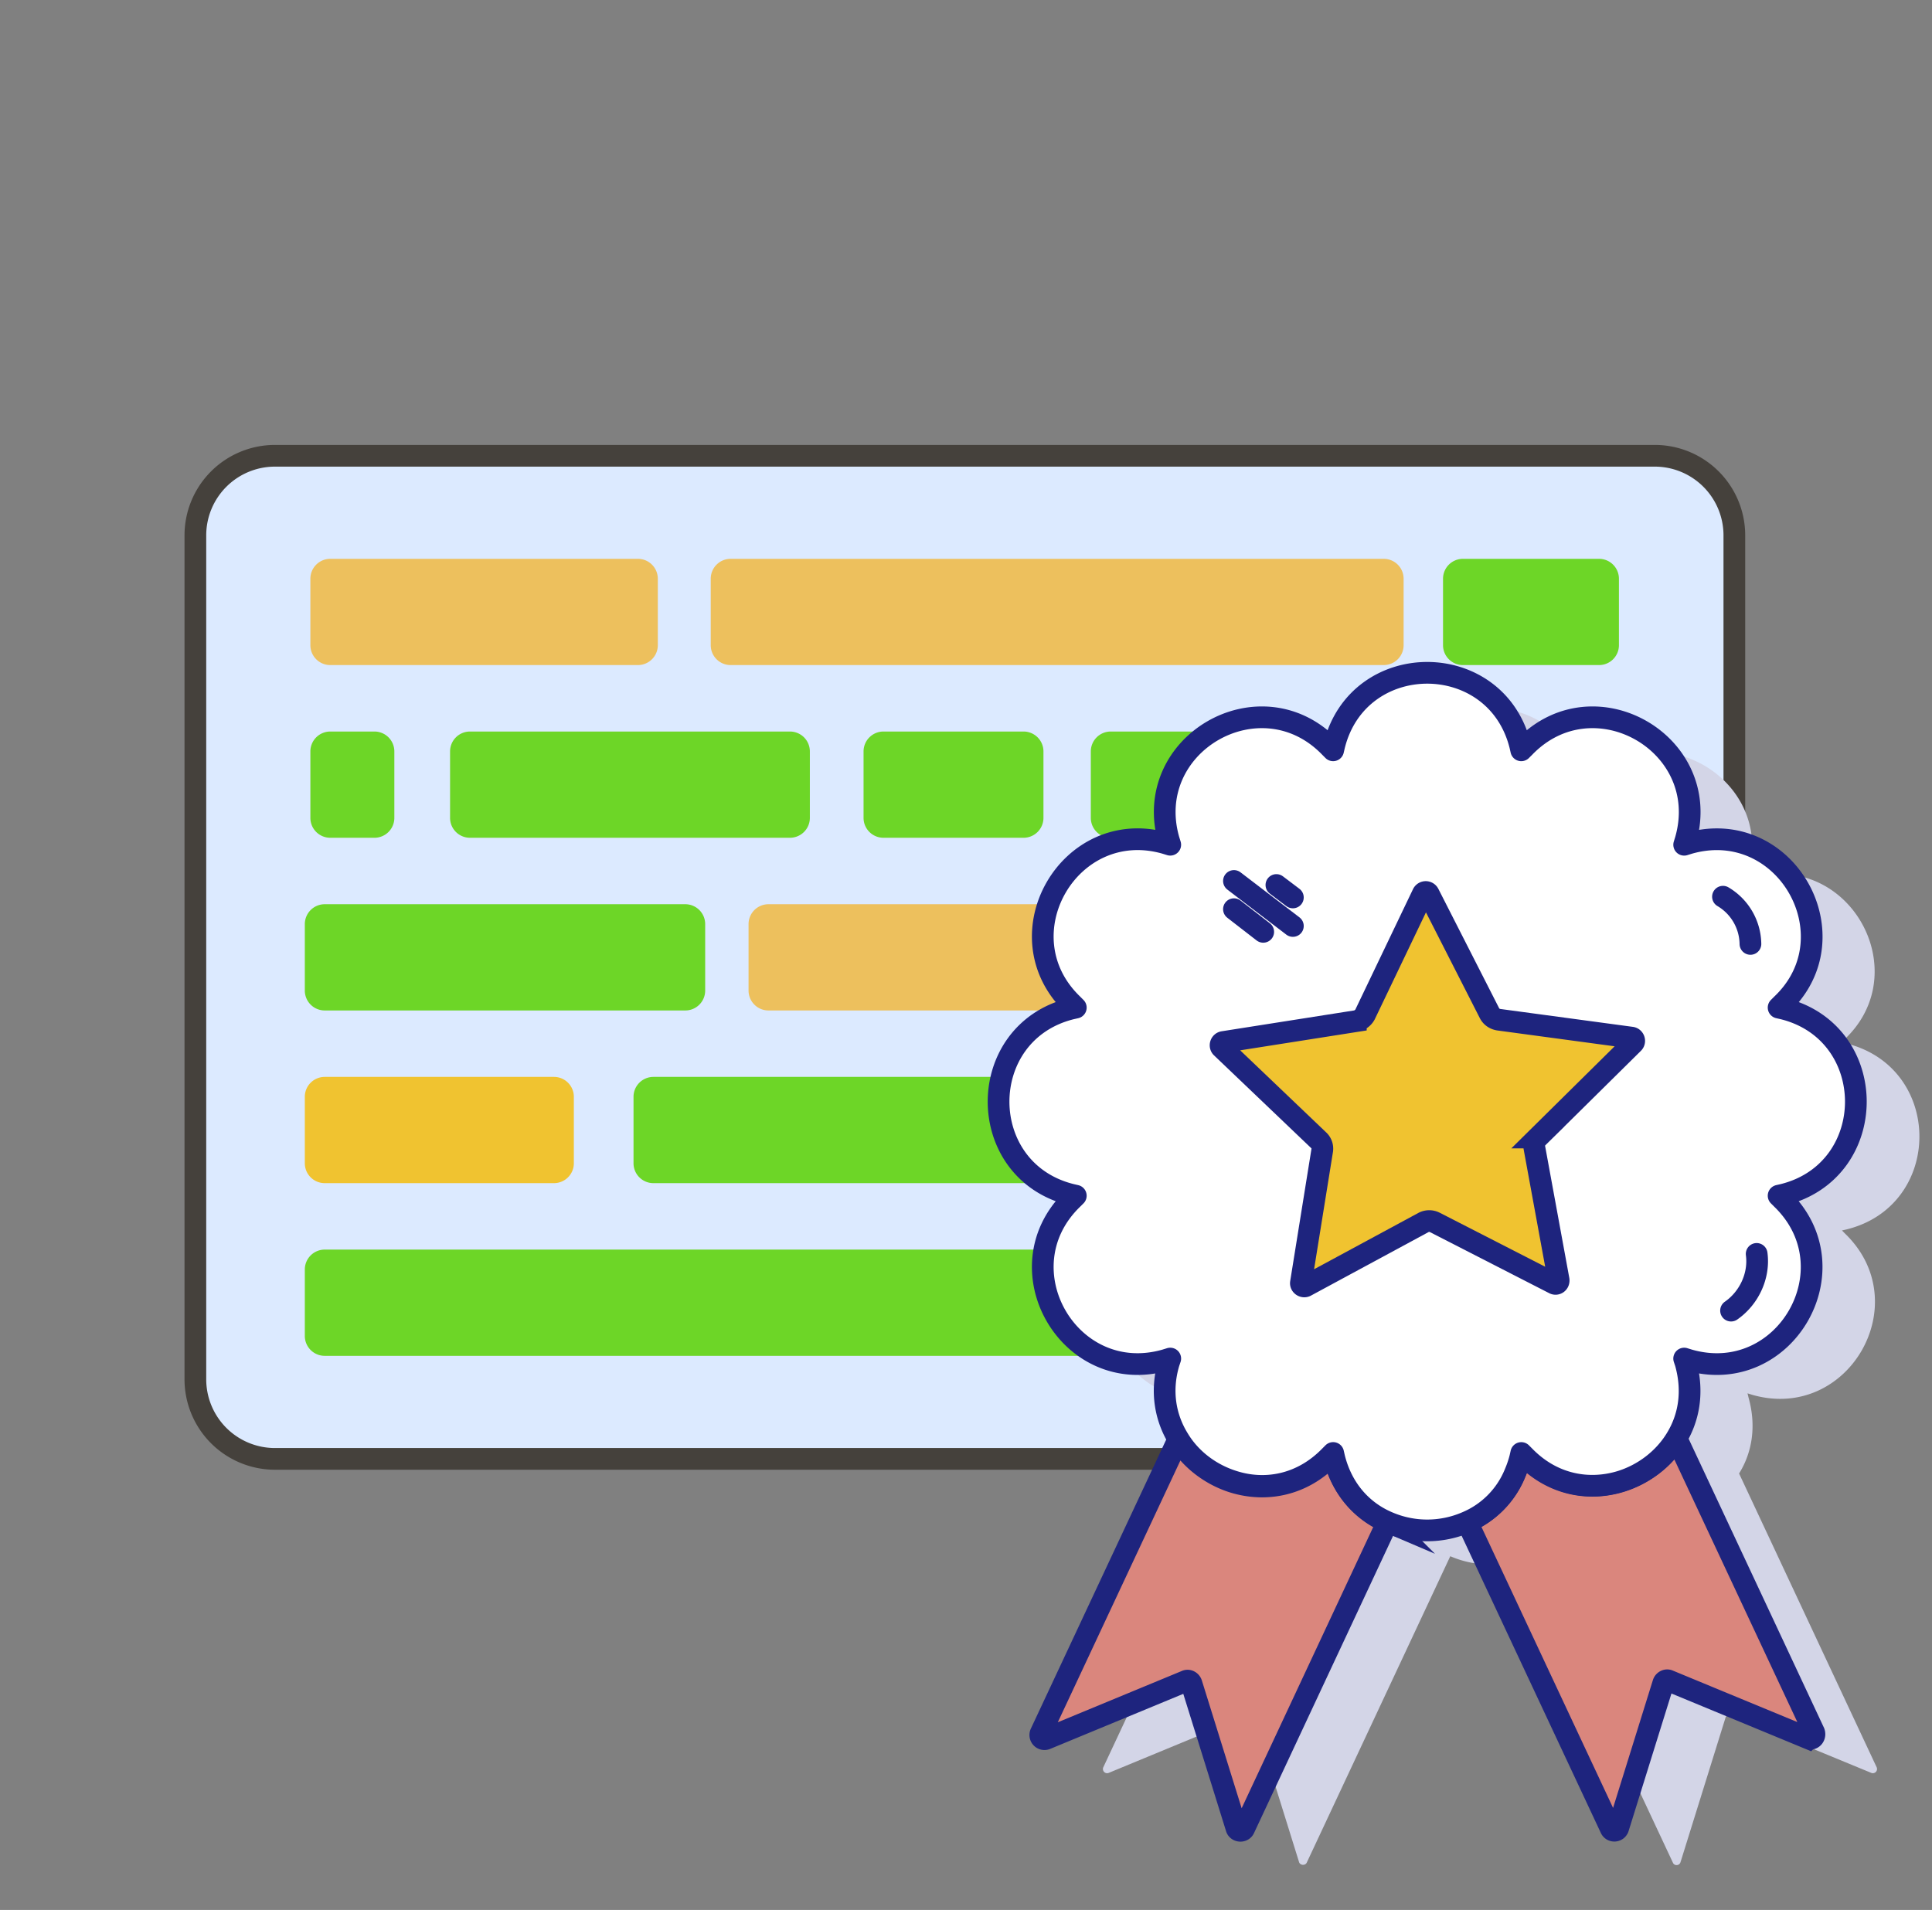 <svg xmlns="http://www.w3.org/2000/svg" width="89" height="88" fill="none"><rect width="100%" height="100%" fill="#808080" stroke="none"/><path fill="#DCEAFF" stroke="#45413C" stroke-linecap="round" stroke-linejoin="round" d="M76.228 21H12.667A3.667 3.667 0 0 0 9 24.667v38.885a3.667 3.667 0 0 0 3.667 3.666h63.561a3.667 3.667 0 0 0 3.667-3.666V24.667A3.667 3.667 0 0 0 76.228 21Z"/><path fill="#EDC05D" d="M29.386 25.748H15.215a.917.917 0 0 0-.917.917v3.062c0 .506.41.916.916.916h14.172c.506 0 .917-.41.917-.916v-3.062a.917.917 0 0 0-.917-.917ZM63.743 25.748H33.658a.917.917 0 0 0-.917.917v3.062c0 .506.41.916.917.916h30.085c.506 0 .916-.41.916-.916v-3.062a.917.917 0 0 0-.916-.917Z"/><path fill="#6DD627" d="M73.661 25.748h-6.27a.917.917 0 0 0-.916.917v3.062c0 .506.41.916.916.916h6.27c.507 0 .917-.41.917-.916v-3.062a.917.917 0 0 0-.917-.917ZM17.25 33.705h-2.036a.917.917 0 0 0-.916.917v3.061c0 .507.41.917.916.917h2.036c.506 0 .916-.41.916-.917v-3.061a.917.917 0 0 0-.916-.917ZM36.39 33.705H21.65a.917.917 0 0 0-.917.917v3.061c0 .507.41.917.917.917h14.74c.506 0 .917-.41.917-.917v-3.061a.917.917 0 0 0-.917-.917ZM47.151 33.705h-6.453a.917.917 0 0 0-.917.917v3.061c0 .507.41.917.917.917h6.453c.506 0 .917-.41.917-.917v-3.061a.917.917 0 0 0-.917-.917ZM73.643 33.705H51.167a.917.917 0 0 0-.917.917v3.061c0 .507.41.917.917.917h22.476c.507 0 .917-.41.917-.917v-3.061a.917.917 0 0 0-.917-.917ZM31.569 41.662h-16.61a.917.917 0 0 0-.917.916v3.062c0 .506.41.917.917.917h16.61c.506 0 .916-.41.916-.917v-3.062a.917.917 0 0 0-.916-.916Z"/><path fill="#EDC05D" d="M73.662 41.662H35.4a.917.917 0 0 0-.917.916v3.062c0 .506.41.917.917.917h38.262c.506 0 .916-.41.916-.917v-3.062a.917.917 0 0 0-.916-.916Z"/><path fill="#F0C330" d="M25.519 49.618h-10.56a.917.917 0 0 0-.917.917v3.062c0 .506.41.916.917.916h10.56c.506 0 .916-.41.916-.916v-3.062a.917.917 0 0 0-.916-.917Z"/><path fill="#6DD627" d="M56.245 49.618H30.1a.917.917 0 0 0-.916.917v3.062c0 .506.41.916.916.916h26.144c.506 0 .916-.41.916-.916v-3.062a.917.917 0 0 0-.916-.917ZM63.376 49.618h-3.025a.917.917 0 0 0-.916.917v3.062c0 .506.41.916.916.916h3.025c.507 0 .917-.41.917-.916v-3.062a.917.917 0 0 0-.917-.917ZM73.661 49.618h-6.27a.917.917 0 0 0-.916.917v3.062c0 .506.41.916.916.916h6.27c.507 0 .917-.41.917-.916v-3.062a.917.917 0 0 0-.917-.917ZM58.519 57.575h-43.56a.917.917 0 0 0-.917.917v3.061c0 .507.41.917.917.917h43.56c.506 0 .916-.41.916-.917v-3.061a.917.917 0 0 0-.916-.917ZM73.662 57.575h-10.89a.917.917 0 0 0-.916.917v3.061c0 .507.41.917.916.917h10.89c.506 0 .917-.41.917-.917v-3.061a.917.917 0 0 0-.917-.917Z"/><path fill="#D3D5E7" d="m85.07 56.644-.218.05.151.152c3.305 3.204.135 8.685-4.283 7.42l-.219-.068.05.203c.371 1.332.152 2.546-.438 3.49l6.34 13.541a.193.193 0 0 1-.252.253l-6.459-2.664c-.101-.05-.22.017-.253.118l-2.074 6.66c-.05.17-.287.186-.354.017l-6.61-14.114a4.56 4.56 0 0 1-3.642 0l-6.61 14.114c-.068.152-.304.135-.355-.017l-2.074-6.66c-.034-.101-.152-.169-.253-.118l-6.441 2.664a.193.193 0 0 1-.253-.253l6.34-13.54c-.59-.962-.826-2.176-.438-3.491l.067-.203-.22.068c-4.417 1.265-7.587-4.216-4.282-7.42l.168-.151-.219-.051c-4.451-1.113-4.451-7.453 0-8.566l.22-.05-.17-.153c-3.304-3.187-.134-8.684 4.284-7.42l.22.068-.068-.219c-1.265-4.418 4.232-7.588 7.42-4.283l.151.152.05-.22c1.114-4.451 7.454-4.451 8.567 0l.05.22.152-.152c3.204-3.305 8.684-.135 7.42 4.283l-.05.22.218-.068c3.49-.995 6.189 2.209 5.565 5.177-.169.792-.573 1.568-1.282 2.242l-.151.152.219.05c4.485 1.114 4.485 7.454.017 8.567Z"/><path fill="#DA867D" stroke="#1E247E" stroke-linecap="round" stroke-miterlimit="10" d="m63.924 70.117-6.61 14.131c-.068.152-.304.135-.354-.017l-2.074-6.66c-.034-.102-.152-.17-.253-.119l-6.442 2.665a.193.193 0 0 1-.253-.253l6.34-13.541c.574.944 1.518 1.653 2.564 1.973 1.45.438 3.12.169 4.418-1.164l.151-.151.051.219c.371 1.433 1.315 2.428 2.462 2.917ZM83.316 80.1l-6.442-2.664c-.1-.051-.219.016-.253.118l-2.074 6.66c-.05.169-.286.186-.354.017l-6.61-14.114a4.137 4.137 0 0 0 2.209-2.226c.101-.236.186-.489.253-.742l.05-.219.152.152c1.299 1.332 2.968 1.619 4.418 1.163 1.046-.32 1.99-1.011 2.563-1.973l6.34 13.541c.068.186-.084.354-.252.287Z"/><path fill="#fff" stroke="#1E247E" stroke-linecap="round" stroke-linejoin="round" stroke-miterlimit="10" d="m82.153 55.042-.219.05.152.152c3.305 3.204.135 8.684-4.283 7.42l-.22-.068.068.203c.371 1.332.152 2.53-.438 3.49-.574.945-1.518 1.653-2.563 1.973-1.45.439-3.12.169-4.418-1.163l-.152-.152-.05.22c-.068.269-.153.505-.254.741a4.137 4.137 0 0 1-2.209 2.226 4.561 4.561 0 0 1-3.642 0c-1.147-.49-2.091-1.484-2.462-2.968l-.05-.22-.152.153c-1.299 1.332-2.968 1.618-4.418 1.163-1.046-.32-1.99-1.012-2.563-1.973-.59-.96-.827-2.175-.439-3.49l.068-.203-.22.068c-4.418 1.264-7.588-4.216-4.283-7.42l.152-.151-.22-.051c-4.45-1.113-4.45-7.453 0-8.566l.22-.05-.152-.153c-3.305-3.187-.135-8.684 4.283-7.42l.22.068-.068-.219c-1.265-4.418 4.216-7.588 7.42-4.283l.151.152.051-.22c1.113-4.468 7.453-4.468 8.566 0l.05.22.153-.152c3.204-3.305 8.684-.135 7.42 4.283l-.068.22.219-.068c3.49-.995 6.189 2.209 5.565 5.177-.169.792-.574 1.568-1.282 2.242l-.152.152.22.05c4.451 1.114 4.451 7.454 0 8.567Z"/><path fill="#F0C330" stroke="#1E247E" stroke-linecap="round" stroke-miterlimit="10" d="M71.597 59.14 66.1 56.324a.572.572 0 0 0-.522 0l-5.43 2.934c-.101.05-.236-.034-.22-.152l.979-6.087a.525.525 0 0 0-.169-.49l-4.469-4.266c-.084-.084-.033-.236.085-.253l6.104-.96a.61.61 0 0 0 .422-.304l2.664-5.565a.152.152 0 0 1 .27 0l2.799 5.497c.084.169.236.27.421.304l6.122.826c.118.017.168.169.084.253l-4.401 4.35a.542.542 0 0 0-.152.49l1.113 6.07c.017.135-.101.22-.203.169Z"/><path stroke="#1E247E" stroke-linecap="round" stroke-miterlimit="10" d="m56.843 41.89 1.349 1.045M56.843 40.59l2.715 2.075M58.799 40.776l.759.574"/><path stroke="#1E247E" stroke-linecap="round" stroke-linejoin="round" stroke-miterlimit="10" d="M80.923 57.774c.135 1.011-.355 2.04-1.18 2.613M79.371 41.316a2.572 2.572 0 0 1 1.265 2.175"/></svg>